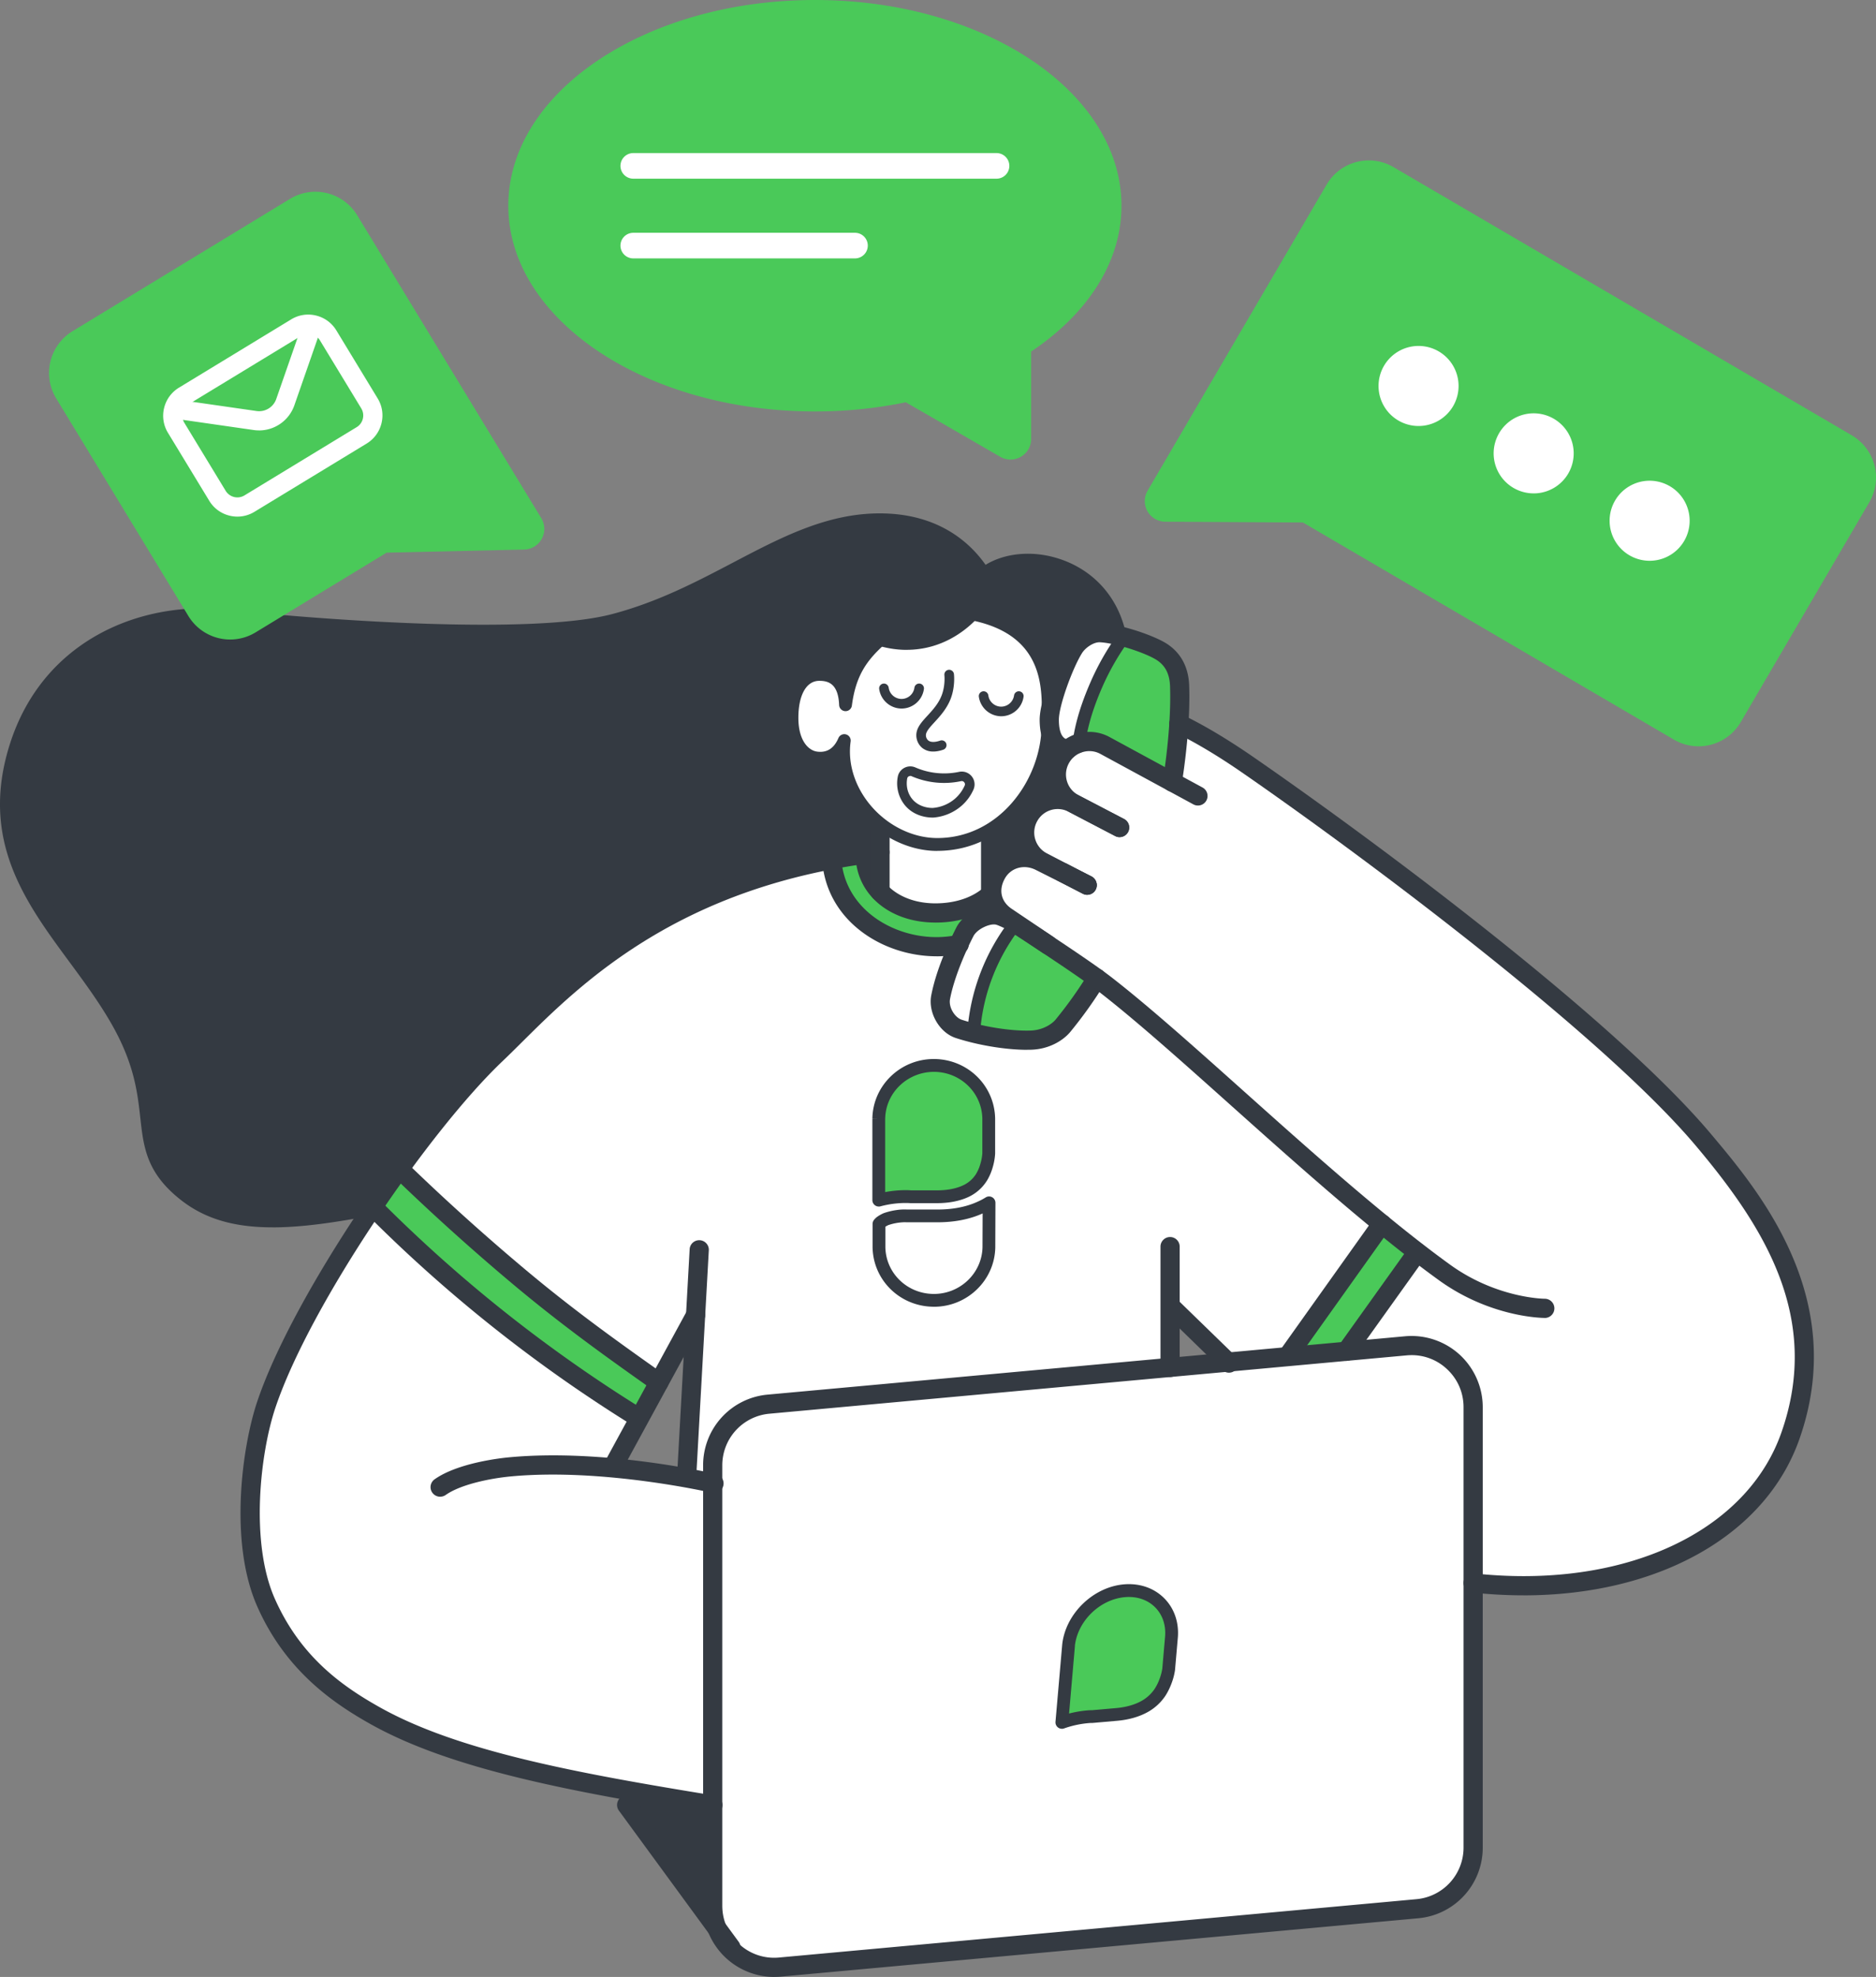 
<svg xmlns="http://www.w3.org/2000/svg" width="112" height="118" fill="none"><rect width="100%" height="100%" fill="#808080" stroke="none"/><path d="m36.532 106.37 6.1 8.5v-8.198l-6.1-.302ZM66.596 37.662c-1.063-4.074-5.87-4.971-7.907-3.123-.957-1.661-2.88-3.32-6.15-3.325-5.356-.01-9.437 4.307-15.857 5.994-5.125 1.346-18.455.265-23.215-.253-4.907-.532-10.479 1.761-12.339 7.657-2.266 7.186 2.908 10.874 5.942 16.069 3.185 5.453.526 7.739 4.13 10.527 3.06 2.369 7.656 1.511 14.656 0 7-1.51 28.352-11.032 28.352-11.032l12.388-9.77V37.66v.002Z" fill="#343A42"/><path d="M16.272 73.258c-2.175 0-3.943-.45-5.423-1.595-2.104-1.627-2.276-3.169-2.474-4.953-.172-1.539-.367-3.285-1.801-5.739-.727-1.245-1.598-2.427-2.44-3.568-2.632-3.57-5.353-7.26-3.554-12.96 1.994-6.319 7.938-8.6 12.946-8.055 5.88.638 18.255 1.517 23.01.268 2.734-.719 5.023-1.92 7.238-3.081 2.876-1.509 5.591-2.932 8.748-2.932h.017c3.48.006 5.365 1.738 6.301 3.071 1.132-.695 2.72-.861 4.237-.41 2.047.609 3.53 2.145 4.071 4.215a.53.53 0 0 1 .02.145v12.745c0 .176-.081.342-.219.45l-12.388 9.772a.604.604 0 0 1-.122.073c-.875.39-21.488 9.56-28.465 11.068-3.947.852-7.114 1.488-9.702 1.488v-.002Zm-4.181-35.802c-4.222 0-8.79 2.171-10.417 7.33-1.623 5.148.808 8.446 3.384 11.937.86 1.167 1.749 2.373 2.507 3.671 1.556 2.665 1.774 4.62 1.95 6.192.19 1.712.317 2.842 2.035 4.174 2.841 2.198 7.24 1.392 14.184-.108 6.671-1.44 26.864-10.384 28.174-10.965l12.114-9.555V37.74c-.451-1.636-1.64-2.851-3.272-3.336-1.4-.417-2.843-.195-3.677.561a.571.571 0 0 1-.88-.14c-.651-1.132-2.253-3.03-5.654-3.036h-.016c-2.875 0-5.35 1.299-8.216 2.802-2.27 1.192-4.619 2.422-7.48 3.174-4.914 1.291-17.471.41-23.423-.237-.431-.047-.87-.07-1.313-.07v-.002Z" fill="#343A42"/><path d="m58.613 36.705 2.318 1.056 1.296 2.065.35 3.93-1.121 3.385-2.364 2.391-2.958.875-3.179-.877-2.352-3.143-.197-2.176-.756.888-1.134.094-.967-.93-.267-1.614.54-1.843 1.072-.55 1.392.83.54-.498 1.535-2.475 2.198.279 1.99-.503 2.064-1.184Z" fill="#fff"/><path d="M63.465 61.223c2.635-3.191 4.275-6.977 5.411-9.935.941-2.45 1.661-7.329 1.549-10.364-.035-.918-.403-1.65-1.209-2.102-.76-.428-2.457-1-3.513-1.059-.636-.034-1.31.466-1.587.908-.583.926-1.478 3.298-1.472 4.293.004.865.25 1.545.918 1.725.628.168 1.724.529 2.064.554.113.578-2.97 9.532-3.916 10.3-.19.063-1.507-.726-2.053-.894-.624-.193-1.703.294-2.05.965-.482.932-1.186 2.525-1.45 3.91-.154.805.43 1.676 1.083 1.888 1.39.451 3.12.71 4.306.673.972-.031 1.642-.528 1.917-.862h.002Z" fill="#4AC959"/><path d="m107.235 77.406-2.887-5.948-8.29-9.072-11.818-9.649-10.852-7.825-2.081-1.241-.928-.476-.39 3.486-4.279-2.296-1.38.01-1.033.91-.214 1.177.2 1.129-1.422.586-.688.85v.879l.357.895-2.388.052-.05-1.34-1.413.624-2.163.229-2.292-.61-.685-.622v1.719l-5.005 1.075-5.515 1.891-6.194 3.696-5.364 4.553-5.843 6.641-4.787 7.317-3.698 7.013-1.2 5.247.222 5.512 1.785 4.087 3.132 3.234 4.107 2.349 6.796 2.21 9.979 1.963 4.856.785.288.694 13.983-20.502 21.722-2.265 5.037 8.058 6.093.22 5.966-1.366 4.62-2.72 2.393-2.81 1.623-4.556-.3-5.793ZM40.99 88.159l-4.397-1.19 1.017-1.29 3.758-6.896-.378 9.376Zm28.627-5.042.39-4.817 3.927 3.608-4.319 1.209h.002Z" fill="#fff"/><path d="m49.573 51.375.72 2.073 2.183 2.154 3.192.898 3.9-1.049-.287-1.984-1.348.471-2.24.384-3.072-1.102-1.02-1.617-.227-.577-1.8.35Z" fill="#4AC959"/><path d="m67.093 37.895-1.816 3.398-.898 2.97h-1.422l-.15-2.334 1.307-3.258 1.342-.91 1.637.134Z" fill="#fff"/><path d="M65.48 58.389a25.498 25.498 0 0 1-2.017 2.834c-.275.334-.944.831-1.917.862-1.184.038-2.916-.22-4.306-.673-.653-.212-1.236-1.08-1.083-1.889.266-1.384.97-2.977 1.451-3.907.346-.673 1.427-1.158 2.05-.965.177.055.436.176.712.311.001 0 .001.002.003.002.678.438 3.561 2.308 5.106 3.425Z" fill="#4AC959"/><path d="m60.49 55.254-1.209-.645-1.629.93-1.166 3.04-.207 1.882 1.396 1.203.49-.422.75-3.342 1.575-2.646Z" fill="#fff"/><path d="m82.498 72.916-5.856 8.858h3.475l4.617-6.948-2.236-1.91ZM23.815 69.763l6.265 6.012 9.137 6.805-1.415 2.271-6.714-5.075-8.757-7.674.046-.206 1.438-2.133Z" fill="#4AC959"/><path d="m84.606 113.93-38.046 3.482a3.679 3.679 0 0 1-4.012-3.664V87.473c0-1.9 1.45-3.49 3.342-3.663l38.046-3.482a3.678 3.678 0 0 1 4.012 3.664v26.275a3.68 3.68 0 0 1-3.342 3.663Z" fill="#fff"/><path d="M46.228 118a4.257 4.257 0 0 1-2.866-1.112 4.26 4.26 0 0 1-1.385-3.14V87.473a4.23 4.23 0 0 1 3.863-4.232l38.046-3.482a4.26 4.26 0 0 1 3.252 1.093 4.261 4.261 0 0 1 1.384 3.14v26.275a4.23 4.23 0 0 1-3.862 4.232l-38.046 3.482a4.525 4.525 0 0 1-.386.017V118ZM84.28 80.886c-.097 0-.194.004-.292.013l-38.046 3.482a3.09 3.09 0 0 0-2.82 3.092v26.275c0 .883.359 1.698 1.012 2.294a3.07 3.07 0 0 0 2.375.799l38.047-3.482a3.09 3.09 0 0 0 2.82-3.092V83.992c0-.883-.36-1.698-1.012-2.294a3.062 3.062 0 0 0-2.084-.812Z" fill="#343A42"/><path d="M43.637 116.812a.566.566 0 0 1-.462-.235l-6.225-8.503a.571.571 0 1 1 .924-.676l6.225 8.503a.571.571 0 0 1-.462.911Z" fill="#343A42"/><path d="M42.55 108.309a.473.473 0 0 1-.091-.008c-8.26-1.342-15.494-2.674-20.348-5.399-2.264-1.27-5.079-3.218-6.759-7.03-1.692-3.84-.898-9.522 0-12.201 2.123-6.336 9.41-16.945 13.887-21.19.337-.318.707-.685 1.098-1.075 3.642-3.615 9.735-9.666 22.137-11.104a.573.573 0 0 1 .134 1.138c-12.01 1.393-17.926 7.268-21.463 10.78-.397.394-.771.766-1.117 1.095-4.384 4.154-11.516 14.532-13.59 20.72-.905 2.703-1.516 8.02-.038 11.374 1.536 3.482 4.031 5.237 6.271 6.494 4.692 2.632 11.82 3.942 19.971 5.268a.572.572 0 0 1-.092 1.138Z" fill="#343A42"/><path d="M26.282 89.336a.572.572 0 0 1-.33-1.043c1.399-.984 3.96-1.265 4.458-1.31 5.692-.53 12.085.941 12.354 1.004a.573.573 0 0 1-.26 1.116c-.064-.016-6.482-1.492-11.987-.98-1.238.114-3.004.473-3.907 1.108a.566.566 0 0 1-.328.103v.002Z" fill="#343A42"/><path d="M40.992 88.73h-.032a.574.574 0 0 1-.54-.603l.755-13.595a.574.574 0 0 1 1.144.063l-.756 13.595a.572.572 0 0 1-.57.54Z" fill="#343A42"/><path d="M36.593 88.125a.575.575 0 0 1-.502-.848l4.936-9.061a.572.572 0 1 1 1.006.548l-4.936 9.06c-.103.192-.3.3-.504.3ZM73.37 81.933a.568.568 0 0 1-.4-.163l-3.36-3.268a.573.573 0 0 1 .797-.821l3.361 3.268a.573.573 0 0 1-.399.984Z" fill="#343A42"/><path d="M69.856 82.19a.572.572 0 0 1-.573-.572v-7.21a.572.572 0 1 1 1.145 0v7.21a.572.572 0 0 1-.572.573ZM90.959 95.222c-1 0-2.026-.055-3.072-.168a.573.573 0 1 1 .124-1.14c1.006.109 1.993.162 2.956.162 7.508 0 13.507-3.249 15.377-8.549 2.421-6.86-1.012-12.283-5.085-17.12-5.668-6.739-20.225-17.543-27.132-22.314-1.004-.694-2.513-1.668-3.995-2.378a.573.573 0 0 1 .495-1.034c1.55.743 3.112 1.754 4.151 2.47 7.464 5.157 21.623 15.704 27.357 22.52 2.887 3.43 8.26 9.815 5.287 18.24-2.033 5.768-8.462 9.313-16.465 9.313l.002-.002ZM61.309 62.661c-1.257 0-2.925-.273-4.245-.704-.978-.318-1.663-1.505-1.468-2.54.326-1.704 1.235-3.542 1.504-4.065.468-.911 1.82-1.53 2.727-1.25.185.058.422.161.794.345a.573.573 0 1 1-.511 1.025c-.117-.057-.45-.221-.625-.275-.347-.107-1.142.239-1.369.68-.521 1.009-1.163 2.523-1.398 3.753-.097.512.302 1.108.697 1.236 1.299.424 2.95.684 4.111.646.776-.025 1.303-.422 1.494-.654a24.851 24.851 0 0 0 1.97-2.771.573.573 0 0 1 .976.602 26.1 26.1 0 0 1-2.062 2.897c-.407.495-1.236 1.035-2.341 1.07a10.99 10.99 0 0 1-.256.003l.002.002Z" fill="#343A42"/><path d="M69.99 47.254a.572.572 0 0 1-.565-.663c.328-2.072.484-4.13.427-5.646-.029-.773-.32-1.289-.917-1.623-.72-.405-2.335-.936-3.263-.986-.378-.02-.87.323-1.071.642-.562.892-1.386 3.144-1.385 3.986.004.691.17 1.087.495 1.173l.168.047.032.01a.574.574 0 0 1-.324 1.1l-.035-.01-.135-.038c-.613-.164-1.34-.691-1.348-2.276-.004-1.146.955-3.64 1.56-4.601.382-.604 1.249-1.22 2.102-1.175 1.112.061 2.904.648 3.764 1.13.937.528 1.457 1.42 1.5 2.581.06 1.587-.103 3.726-.44 5.867a.572.572 0 0 1-.566.484v-.002Z" fill="#343A42"/><path d="M55.956 50.79c-1.65 0-3.332-.803-4.498-2.146-.846-.972-1.35-2.133-1.457-3.31-.369.254-.815.355-1.32.289-.82-.11-1.78-.902-1.78-2.774 0-2.179 1.028-2.964 1.99-2.973.684-.012 1.203.235 1.538.699.391-1.148 1.036-1.925 1.854-2.667a.38.38 0 1 1 .511.566c-1.05.95-1.703 1.852-1.936 3.644a.382.382 0 0 1-.76-.034c-.051-1.294-.662-1.452-1.2-1.446-.76.007-1.234.854-1.234 2.21 0 1.356.601 1.946 1.117 2.014.586.079 1.004-.185 1.273-.806a.382.382 0 0 1 .73.205c-.187 1.337.269 2.75 1.25 3.879 1.026 1.178 2.492 1.881 3.925 1.881 3.725 0 6.228-3.514 6.228-6.795 0-.124.002-.258.006-.401.03-1.803.084-4.821-3.964-5.75a.381.381 0 1 1 .172-.744c4.651 1.067 4.586 4.742 4.556 6.507-.002.14-.004.27-.004.388 0 3.651-2.809 7.56-6.993 7.56l-.004.003Z" fill="#343A42"/><path d="M54.127 38.789c-2.673 0-4.65-1.918-4.745-2.013a.383.383 0 0 1 .537-.544c.025.024 2.52 2.446 5.495 1.615 1.436-.4 2.353-1.38 2.771-1.929a.38.38 0 1 1 .607.463c-.475.624-1.522 1.74-3.171 2.202a5.542 5.542 0 0 1-1.492.204l-.002.002ZM64.381 44.952c-.017 0-.034 0-.051-.003a.384.384 0 0 1-.329-.43c.124-.938.342-2.042 1.085-3.76a15.463 15.463 0 0 1 1.697-2.97.382.382 0 0 1 .617.448 14.827 14.827 0 0 0-1.614 2.823c-.706 1.631-.91 2.674-1.029 3.558a.38.38 0 0 1-.378.332l.002.002ZM58.13 62.046h-.027a.383.383 0 0 1-.355-.406 12.357 12.357 0 0 1 2.599-6.775.382.382 0 0 1 .6.472 11.542 11.542 0 0 0-1.628 2.82 11.52 11.52 0 0 0-.81 3.536.38.38 0 0 1-.38.355v-.002Z" fill="#343A42"/><path d="M92.227 78.665c-.132 0-3.242-.025-6.328-2.256-3.886-2.808-8.392-6.838-12.368-10.392-2.938-2.628-5.715-5.11-7.891-6.796a17.101 17.101 0 0 0-.495-.366c-1.56-1.13-4.459-3.007-5.068-3.398a.573.573 0 1 1 .606-.972c.576.372 3.536 2.288 5.13 3.441.193.138.37.272.527.392 2.208 1.711 5 4.206 7.953 6.847 3.955 3.537 8.438 7.544 12.276 10.318 2.788 2.015 5.627 2.037 5.656 2.037a.572.572 0 1 1 0 1.147l.002-.002ZM64.908 53.41a.566.566 0 0 1-.263-.065l-1.497-.78a.575.575 0 0 1 .529-1.018l1.497.78a.575.575 0 0 1-.264 1.083h-.002ZM66.843 49.966a.566.566 0 0 1-.264-.065l-2.72-1.42a2.512 2.512 0 0 1-1.25-1.5 2.532 2.532 0 0 1 .183-1.947 2.528 2.528 0 0 1 1.51-1.24 2.521 2.521 0 0 1 1.943.2l5.547 3.01a.573.573 0 1 1-.546 1.008l-5.547-3.01a1.373 1.373 0 0 0-1.066-.109 1.38 1.38 0 0 0-.828.68c-.176.33-.212.71-.102 1.068.111.357.355.649.688.823l2.719 1.419a.573.573 0 0 1-.266 1.08l-.001.003Z" fill="#343A42"/><path d="M64.908 53.41a.565.565 0 0 1-.263-.065L61.97 51.95a2.516 2.516 0 0 1-1.262-1.531 2.518 2.518 0 0 1 .222-1.973 2.533 2.533 0 0 1 3.397-1.01l2.78 1.45a.573.573 0 1 1-.531 1.017l-2.78-1.452a1.395 1.395 0 0 0-1.87.556 1.39 1.39 0 0 0-.122 1.085c.11.367.355.667.695.842l2.674 1.395a.573.573 0 0 1-.266 1.08Z" fill="#343A42"/><path d="M62.577 56.975a.574.574 0 0 1-.32-.097l-2.396-1.616c-1.21-.752-1.565-2.145-.866-3.392.662-1.182 2.15-1.604 3.383-.959l2.788 1.396a.574.574 0 0 1-.514 1.026l-2.795-1.4c-.7-.365-1.5-.149-1.864.5-.403.719-.22 1.431.48 1.86a.073.073 0 0 1 .019.014l2.406 1.622a.572.572 0 0 1-.321 1.046Z" fill="#343A42"/><path d="M55.844 55.065c-2.761 0-4.766-1.717-4.766-4.083a.572.572 0 1 1 1.146 0c0 1.702 1.521 2.937 3.62 2.937 1.136 0 2.144-.32 2.835-.901a.573.573 0 1 1 .737.879c-.912.765-2.148 1.17-3.572 1.17v-.002Z" fill="#343A42"/><path d="M55.917 57.079c-3.26 0-6.67-2.166-6.84-5.877a.571.571 0 1 1 1.144-.052c.139 3.075 3.082 4.848 5.835 4.783.36-.01.72-.05 1.07-.12a.573.573 0 1 1 .228 1.122 7.222 7.222 0 0 1-1.271.144l-.168.002.002-.002ZM59.281 51.446a.573.573 0 0 1-.04-1.144 22.022 22.022 0 0 1 2.318-.04.574.574 0 0 1-.038 1.146 21.317 21.317 0 0 0-2.2.036h-.042l.002.002ZM39.337 83.086a.575.575 0 0 1-.33-.105c-2.624-1.856-5.338-3.778-8.385-6.331a135.38 135.38 0 0 1-7.928-7.203.571.571 0 0 1-.006-.81.57.57 0 0 1 .81-.005 133.73 133.73 0 0 0 7.859 7.141c3.011 2.525 5.705 4.431 8.31 6.274a.575.575 0 0 1-.33 1.041v-.002ZM38.122 85.197a.567.567 0 0 1-.301-.086 87.39 87.39 0 0 1-16.58-13.3.573.573 0 0 1 .819-.8 86.66 86.66 0 0 0 7.538 6.865 86.712 86.712 0 0 0 8.826 6.259.573.573 0 0 1-.302 1.06v.002ZM76.997 81.346a.572.572 0 0 1-.466-.905l5.501-7.724a.572.572 0 1 1 .932.665l-5.5 7.722a.573.573 0 0 1-.469.24l.002.002ZM80.383 81.228a.574.574 0 0 1-.466-.907L84.15 74.4a.574.574 0 0 1 .934.666l-4.234 5.921a.572.572 0 0 1-.465.239l-.002.002ZM53.824 42.292h-.008a1.356 1.356 0 0 1-1.327-1.165.286.286 0 0 1 .567-.079.78.78 0 0 0 .764.67h.004a.779.779 0 0 0 .768-.67.286.286 0 0 1 .567.078 1.35 1.35 0 0 1-1.335 1.166ZM59.774 42.752h-.008a1.356 1.356 0 0 1-1.327-1.165.286.286 0 0 1 .567-.078c.051.38.38.668.764.67a.783.783 0 0 0 .771-.67.286.286 0 0 1 .567.078 1.35 1.35 0 0 1-1.334 1.165ZM55.716 44.857a1.02 1.02 0 0 1-.659-.216.984.984 0 0 1-.345-.867c.047-.39.332-.701.662-1.06.306-.333.651-.709.842-1.202.233-.6.166-1.207.166-1.212a.287.287 0 0 1 .25-.32c.155-.018.3.094.32.25.003.031.087.751-.2 1.49-.232.593-.633 1.03-.956 1.382-.263.286-.49.534-.515.74a.413.413 0 0 0 .137.354c.142.114.394.118.71.01a.288.288 0 0 1 .365.177.288.288 0 0 1-.177.365c-.231.078-.43.11-.598.11l-.002-.001ZM55.666 48.799c-.276 0-1.094-.061-1.653-.749a2.074 2.074 0 0 1-.414-1.69.749.749 0 0 1 .387-.525.757.757 0 0 1 .66-.029 4.325 4.325 0 0 0 2.615.264.765.765 0 0 1 .857 1.058 2.787 2.787 0 0 1-.712.968 2.915 2.915 0 0 1-1.68.703h-.061.002Zm-1.319-2.483a.198.198 0 0 0-.092.023.177.177 0 0 0-.093.124c-.082.447.025.894.294 1.224.447.549 1.157.541 1.237.537a2.313 2.313 0 0 0 1.333-.561c.24-.212.431-.472.567-.774a.182.182 0 0 0-.027-.195.188.188 0 0 0-.189-.069 4.877 4.877 0 0 1-2.96-.297.19.19 0 0 0-.072-.016l.002.004Z" fill="#343A42"/><path d="M52.464 66.766c.032-1.782 1.53-3.203 3.342-3.17 1.768.032 3.188 1.441 3.22 3.17v2.072a3.2 3.2 0 0 1-.14.77 2.898 2.898 0 0 1-.283.651 2.201 2.201 0 0 1-.846.79c-.466.245-1.084.385-1.823.385h-1.541c-.056 0-.142-.012-.272-.012h-.043c-.547 0-1.09.073-1.616.214v-4.87h.002Z" fill="#4AC959"/><path d="M52.464 72.016a.382.382 0 0 1-.382-.382v-4.87h.357l-.357-.006c.037-1.969 1.673-3.547 3.664-3.547h.067c1.98.037 3.56 1.593 3.598 3.547v2.101a3.62 3.62 0 0 1-.159.862c-.074.252-.181.5-.319.731-.246.4-.59.72-.996.934-.533.28-1.226.428-2.001.428h-1.541c-.029 0-.063 0-.105-.004-.044-.002-.098-.006-.166-.006h-.046c-.506 0-1.018.067-1.515.2a.358.358 0 0 1-.099.014v-.002Zm.382-5.252v4.39a6.548 6.548 0 0 1 1.234-.116h.045c.086 0 .159.004.214.008.023 0 .04.004.056.004h1.54c.654 0 1.223-.119 1.646-.34a1.81 1.81 0 0 0 .7-.653c.099-.17.183-.361.24-.558.07-.225.113-.449.126-.672v-2.061c-.029-1.532-1.28-2.762-2.847-2.789-1.598-.019-2.92 1.223-2.952 2.789l-.002-.002Z" fill="#343A42"/><path d="M55.758 77.996h-.067c-1.98-.036-3.561-1.593-3.597-3.544v-1.397c0-.084.028-.166.08-.235.055-.07.12-.135.193-.189.126-.09.252-.158.382-.216l.026-.01c.24-.081.485-.142.732-.177.21-.034.433-.044.647-.034h1.814c.924 0 1.738-.16 2.421-.478.159-.072.311-.152.458-.244a.38.38 0 0 1 .582.325l-.009 2.649v.01c-.038 1.966-1.674 3.542-3.662 3.542v-.002Zm-2.9-4.774v1.222c.028 1.532 1.28 2.762 2.847 2.788 1.592.03 2.921-1.224 2.952-2.794l.007-2.01c-.773.35-1.68.528-2.696.528h-1.833c-.06-.002-.101-.004-.141-.004a3.277 3.277 0 0 0-.955.17 1.492 1.492 0 0 0-.181.098v.002Z" fill="#343A42"/><path d="M63.795 98.21c.176-1.685 1.696-3.148 3.39-3.269 1.653-.114 2.87 1.099 2.757 2.73l-.17 1.955a3.398 3.398 0 0 1-.195.738 3.523 3.523 0 0 1-.317.638 2.665 2.665 0 0 1-.857.815c-.457.269-1.049.451-1.74.512l-1.442.126c-.051.004-.131 0-.254.011l-.04.004a6.296 6.296 0 0 0-1.531.335l.4-4.598v.002Z" fill="#4AC959"/><path d="M63.396 103.188a.385.385 0 0 1-.382-.414l.4-4.597v-.006c.194-1.858 1.872-3.478 3.742-3.608.912-.063 1.745.23 2.343.827.592.59.884 1.412.823 2.31l-.17 1.96s0 .014-.002.022c-.04.275-.113.55-.218.821-.09.241-.208.481-.351.707a3.032 3.032 0 0 1-.986.937c-.517.306-1.174.501-1.9.564l-1.441.126c-.027.002-.06.004-.1.004-.04 0-.09 0-.152.007l-.042.004a5.893 5.893 0 0 0-1.436.315.348.348 0 0 1-.126.021h-.002Zm.779-4.948v.004l-.35 4.033a6.648 6.648 0 0 1 1.07-.185l.042-.004c.082-.007.149-.009.202-.009h.05l1.442-.126c.612-.054 1.159-.212 1.577-.461.29-.172.544-.412.733-.697.11-.174.206-.363.277-.559.084-.22.143-.436.174-.65l.168-1.944c.046-.667-.168-1.278-.602-1.71-.439-.437-1.06-.653-1.75-.605-1.513.105-2.873 1.413-3.037 2.915l.004-.002ZM52.539 53.794a.572.572 0 0 1-.573-.573v-3.688a.572.572 0 1 1 1.145 0v3.688a.572.572 0 0 1-.572.573ZM59.142 53.977a.572.572 0 0 1-.573-.573v-3.627a.572.572 0 1 1 1.145 0v3.627a.572.572 0 0 1-.572.573Z" fill="#343A42"/><path d="m21.325 12.848 10.992 18.084a1.232 1.232 0 0 1-1.023 1.87l-8.213.185-7.825 4.76a2.918 2.918 0 0 1-4.01-.979l-7.893-12.99a2.92 2.92 0 0 1 .977-4.01l12.985-7.898a2.918 2.918 0 0 1 4.01.978Z" fill="#4AC959"/><path d="m17.68 19.558-6.695 4.073a1.39 1.39 0 0 0-.466 1.91l2.465 4.055a1.39 1.39 0 0 0 1.91.466l6.696-4.072a1.39 1.39 0 0 0 .466-1.91l-2.466-4.056a1.39 1.39 0 0 0-1.91-.466Z" fill="#4AC959"/><path d="M14.173 30.836c-.156 0-.313-.019-.467-.057a1.95 1.95 0 0 1-1.213-.888l-2.465-4.057a1.947 1.947 0 0 1-.23-1.484c.125-.51.44-.94.889-1.213l6.698-4.074a1.946 1.946 0 0 1 1.484-.229c.51.124.94.44 1.212.888l2.465 4.057c.274.449.354.976.23 1.484-.125.51-.44.94-.888 1.213l-6.699 4.074a1.95 1.95 0 0 1-1.016.286Zm4.228-10.91a.81.81 0 0 0-.422.119l-6.698 4.074a.812.812 0 0 0-.273 1.121l2.465 4.057a.818.818 0 0 0 1.122.273l6.699-4.074a.805.805 0 0 0 .368-.504.812.812 0 0 0-.095-.617l-2.465-4.057a.805.805 0 0 0-.7-.392h-.001Z" fill="#fff"/><path d="M15.466 25.69c-.105 0-.21-.007-.317-.022l-4.716-.678a.573.573 0 1 1 .164-1.135l4.717.678a1.085 1.085 0 0 0 1.178-.716l1.577-4.527a.572.572 0 1 1 1.08.379l-1.576 4.526a2.237 2.237 0 0 1-2.107 1.497v-.001Z" fill="#fff"/><path d="M66.953 12.279c0 3.402-2.062 6.48-5.392 8.704V26.2c0 .945-1.027 1.539-1.846 1.065l-5.637-3.254a26.8 26.8 0 0 1-5.427.548c-10.109 0-18.304-5.499-18.304-12.281C30.347 5.497 38.542 0 48.65 0 58.76 0 66.953 5.497 66.953 12.279Z" fill="#4AC959"/><path d="M59.495 10.665H37.807a.764.764 0 1 1 0-1.528h21.688a.764.764 0 1 1 0 1.528ZM51.044 15.423H37.807a.764.764 0 1 1 0-1.528h13.237a.764.764 0 1 1 0 1.528Z" fill="#fff"/><path d="m111.6 29.98-7.674 13.12a2.918 2.918 0 0 1-3.992 1.046l-22.15-12.96-8.215-.046a1.23 1.23 0 0 1-1.054-1.853L79.2 11.02a2.918 2.918 0 0 1 3.992-1.046l27.363 16.01a2.92 2.92 0 0 1 1.046 3.994v.002Z" fill="#4AC959"/><path d="M84.69 25.427a2.389 2.389 0 1 0 0-4.778 2.389 2.389 0 0 0 0 4.778ZM91.563 29.45a2.389 2.389 0 1 0-.001-4.779 2.389 2.389 0 0 0 0 4.778ZM98.437 33.471a2.389 2.389 0 1 0-.001-4.777 2.389 2.389 0 0 0 0 4.777Z" fill="#fff"/></svg>